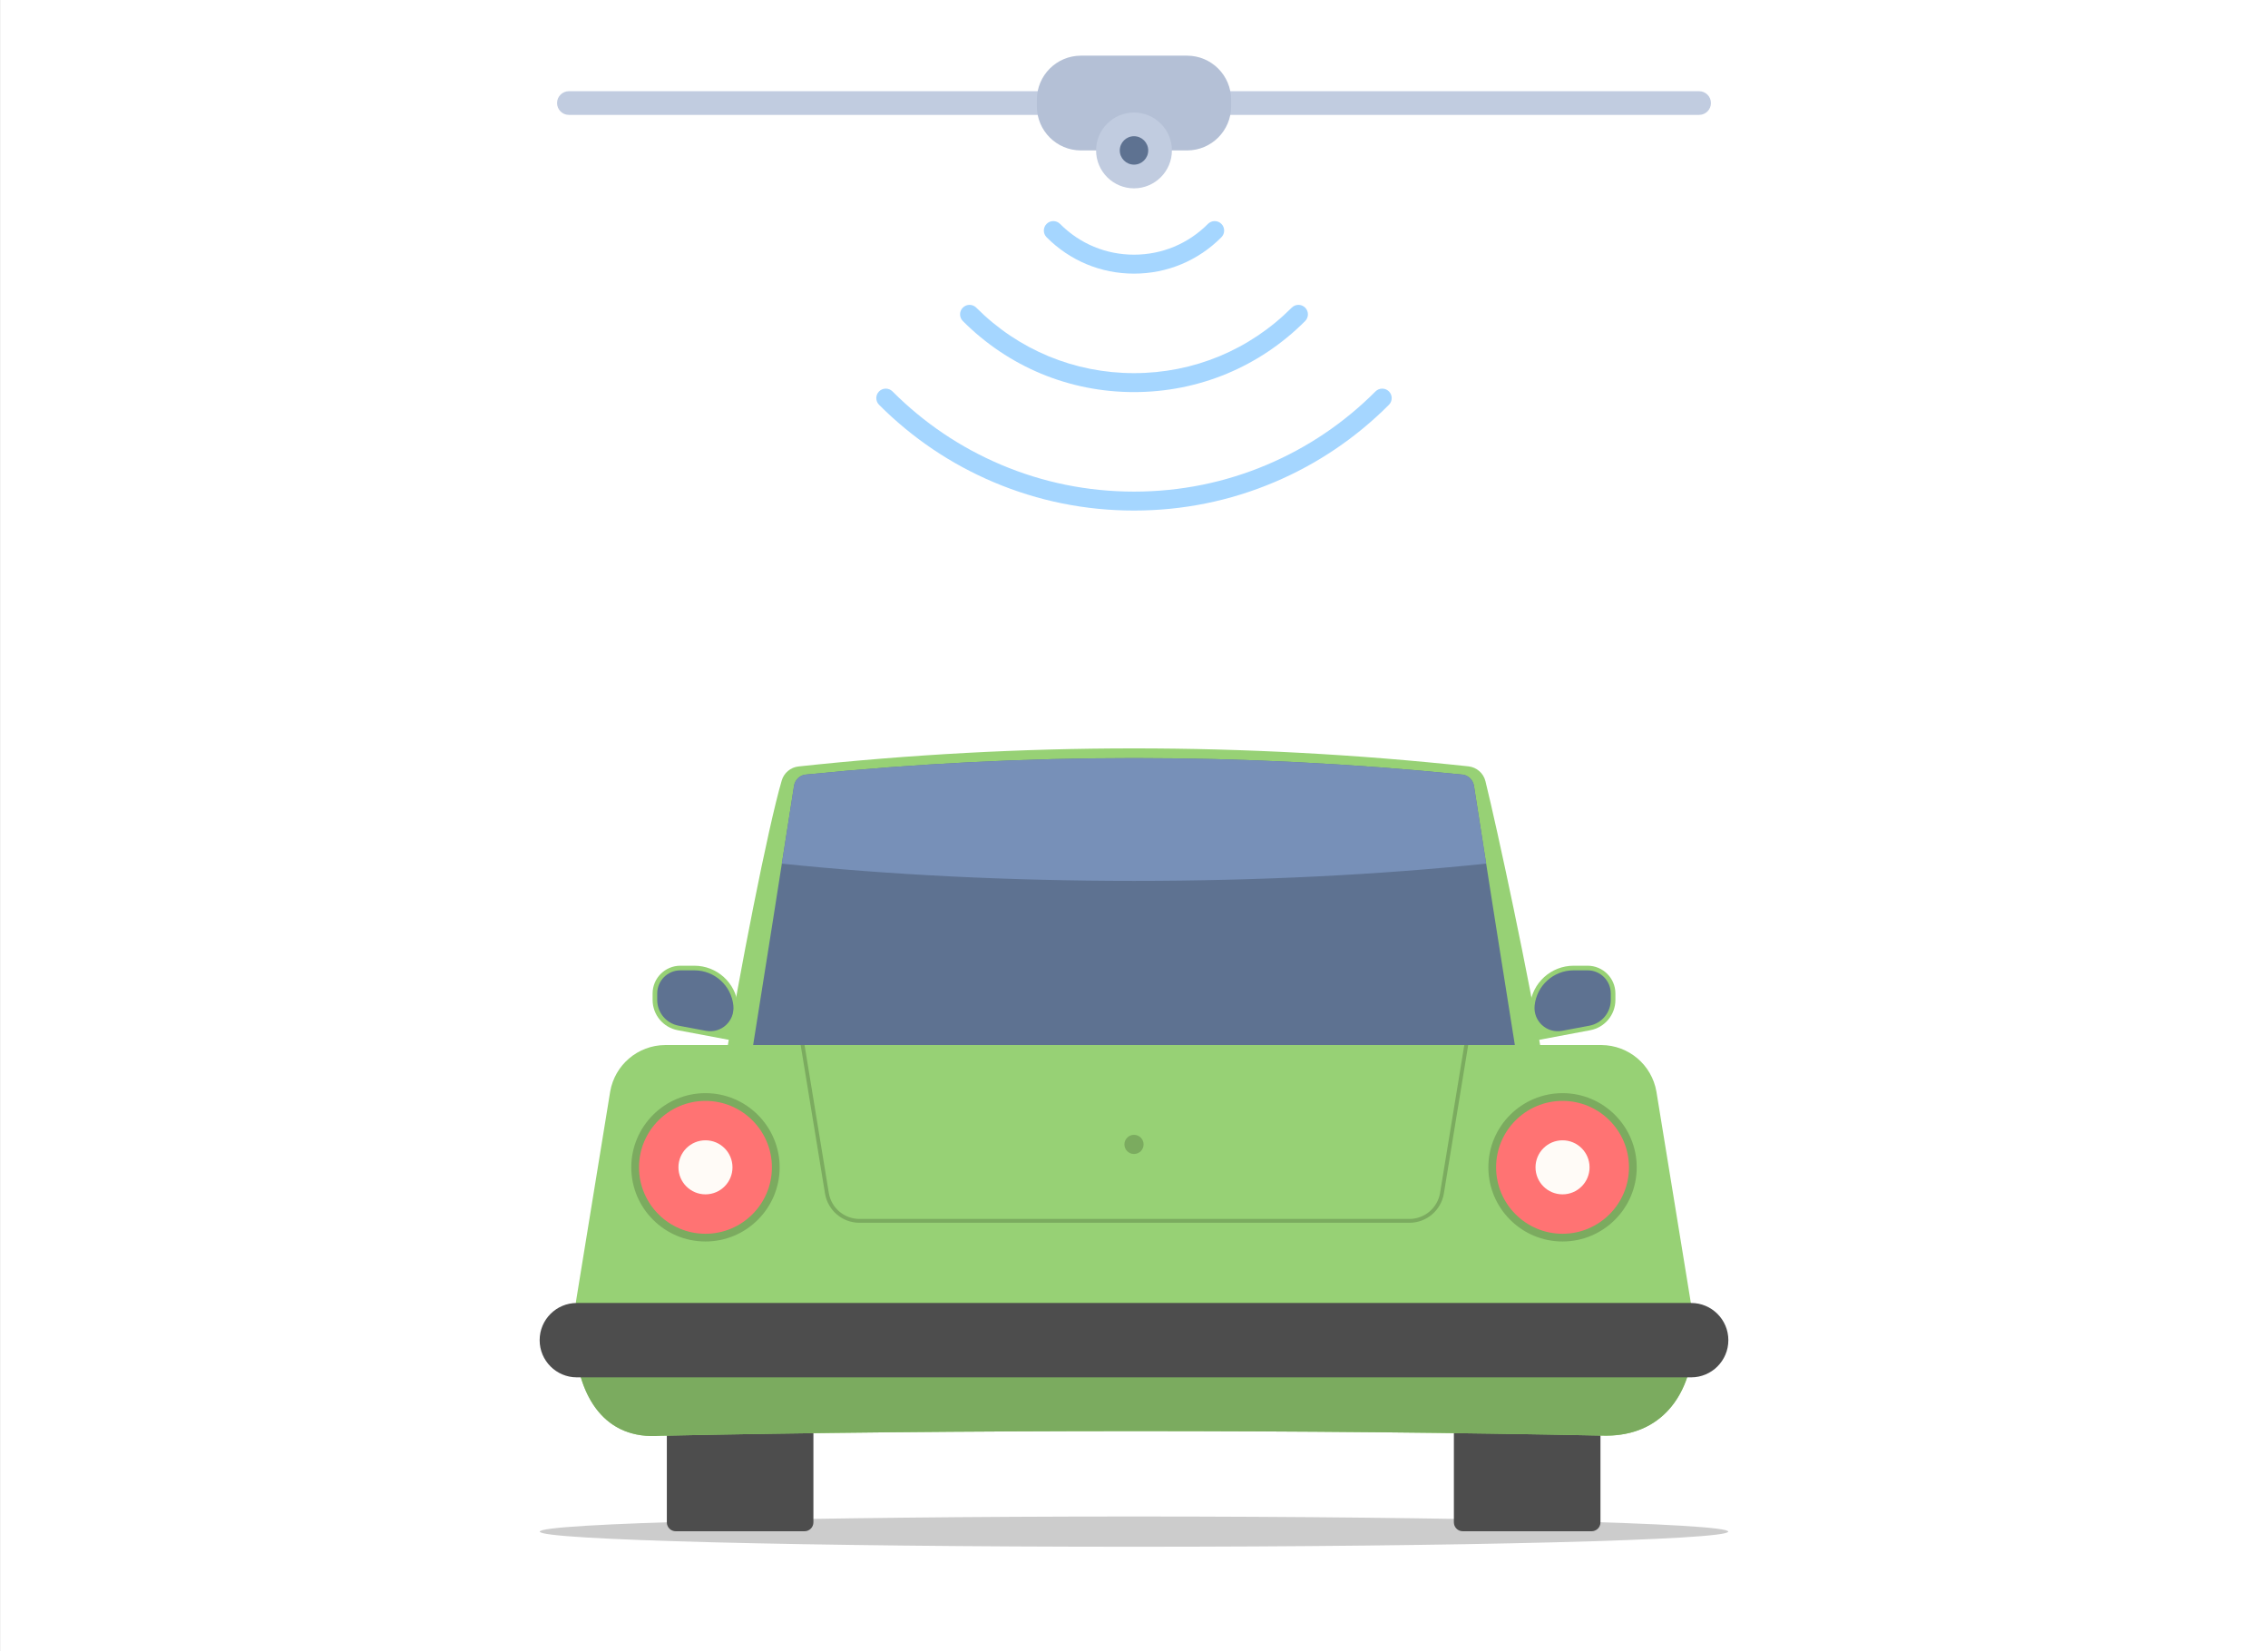 <svg xmlns="http://www.w3.org/2000/svg" xmlns:xlink="http://www.w3.org/1999/xlink" width="2500px" height="1820px" viewBox="0 0 2500 1820"><rect x="0" y="0" width="2500" height="1820" fill="#333333" stroke="none"/><title>shutterstock_1436438231</title><g id="shutterstock_1436438231" stroke="none" stroke-width="1" fill="none" fill-rule="evenodd"><polygon id="Fill-1" fill="#FFFFFF" points="0.06 2189 2500 2189 2500 -310.96 0.06 -310.96"></polygon><path d="M1905,1688.4 C1905,1697.61 1611.75,1705.08 1250,1705.08 C888.253,1705.08 595,1697.61 595,1688.4 C595,1679.19 888.253,1671.73 1250,1671.73 C1611.75,1671.73 1905,1679.19 1905,1688.4" id="Fill-3" fill="#CCCCCC"></path><path d="M1734.61,1064.58 L1750.02,1064.58 C1766.93,1064.58 1780.65,1078.29 1780.65,1095.21 L1780.65,1102.28 C1780.65,1118.62 1769.02,1132.64 1752.96,1135.66 L1682.41,1148.94 L1686.55,1108.03 C1689.04,1083.35 1709.81,1064.58 1734.61,1064.58" id="Fill-4" fill="#97D175"></path><path d="M1691.6,1108.54 C1693.84,1086.46 1712.42,1069.66 1734.61,1069.66 L1750.02,1069.66 C1764.13,1069.66 1775.56,1081.1 1775.56,1095.21 L1775.56,1102.28 C1775.56,1116.16 1765.66,1128.1 1752.02,1130.67 L1721.89,1136.34 C1705.04,1139.51 1689.88,1125.59 1691.6,1108.54" id="Fill-5" fill="#5E7291"></path><path d="M765.398,1064.58 L749.986,1064.58 C733.071,1064.58 719.358,1078.29 719.358,1095.21 L719.358,1102.28 C719.358,1118.62 730.989,1132.64 747.046,1135.66 L817.593,1148.94 L813.458,1108.03 C810.965,1083.35 790.196,1064.58 765.398,1064.58" id="Fill-6" fill="#97D175"></path><path d="M747.987,1130.67 C734.344,1128.1 724.443,1116.16 724.443,1102.28 L724.443,1095.21 C724.443,1081.1 735.879,1069.66 749.986,1069.66 L765.398,1069.66 C787.585,1069.66 806.169,1086.46 808.399,1108.54 C810.123,1125.59 794.963,1139.51 778.117,1136.34 L747.987,1130.67" id="Fill-7" fill="#5E7291"></path><path d="M1700.56,1169.15 C1400.16,1160.91 1099.84,1160.91 799.442,1169.15 C814.385,1076.68 846.37,912.34 861.707,860.37 C864.186,851.96 871.46,845.86 880.168,844.92 C1127.04,818.4 1371.74,818.36 1618.6,844.79 C1627.68,845.76 1635.2,852.28 1637.39,861.14 C1650.22,912.88 1686.3,1080.94 1700.56,1169.15" id="Fill-8" fill="#97D175"></path><path d="M1672.41,1168.35 C1390.77,1161.14 1109.23,1161.14 827.591,1168.35 C843.688,1067.68 859.567,966.97 875.272,866.24 C876.271,859.82 881.579,854.58 887.811,853.9 C1129.97,829.64 1370.02,829.64 1612.2,853.9 C1618.43,854.58 1623.74,859.82 1624.74,866.24 C1640.44,966.97 1656.31,1067.68 1672.41,1168.35" id="Fill-9" fill="#5E7291"></path><path d="M886.814,1688 L744.845,1688 C739.432,1688 735.042,1683.61 735.042,1678.2 L735.042,1483.32 L896.617,1483.32 L896.617,1678.2 C896.617,1683.61 892.228,1688 886.814,1688" id="Fill-10" fill="#4D4D4D"></path><path d="M1754.38,1688 L1612.41,1688 C1606.99,1688 1602.6,1683.61 1602.6,1678.2 L1602.6,1483.32 L1764.18,1483.32 L1764.18,1678.2 C1764.18,1683.61 1759.79,1688 1754.38,1688" id="Fill-11" fill="#4D4D4D"></path><path d="M1770.4,1582.61 C1446.14,1575.89 1052.3,1575.93 728.037,1582.71 C648.168,1588.93 625.589,1507.35 635.046,1433.8 C647.488,1356.97 659.988,1280.15 672.593,1203.34 C677.726,1173.82 703.117,1152.26 733.091,1152.02 C1077.18,1152.02 1421.26,1152.02 1765.35,1152.02 C1795.32,1152.26 1820.71,1173.81 1825.85,1203.33 C1838.46,1280.11 1850.97,1356.91 1863.4,1433.72 C1878.15,1511.32 1847.71,1582.47 1770.4,1582.61" id="Fill-12" fill="#97D175"></path><path d="M1591.51,1316 C1598.84,1271.31 1609.68,1205.26 1618.39,1152.02 C1616.96,1152.02 1615.53,1152.02 1614.09,1152.02 C1605.4,1205.14 1594.63,1270.81 1587.33,1315.29 C1584.49,1331.62 1570.41,1343.57 1553.86,1343.7 L947.122,1343.7 C930.555,1343.57 916.47,1331.63 913.635,1315.32 C912.769,1310.04 898.38,1222.43 886.857,1152.02 C885.426,1152.02 883.995,1152.02 882.564,1152.02 C894.104,1222.54 908.585,1310.72 909.458,1316.02 C912.647,1334.37 928.473,1347.79 947.105,1347.94 L1553.88,1347.94 C1572.49,1347.79 1588.32,1334.37 1591.51,1316" id="Fill-13" fill="#7BAB5F"></path><path d="M633.782,1483.11 C638.505,1539.35 665.969,1587.55 728.037,1582.71 C1052.3,1575.93 1446.14,1575.89 1770.4,1582.61 C1830.78,1582.5 1862.56,1539.08 1866.57,1483.11 L633.782,1483.11" id="Fill-14" fill="#7BAB5F"></path><path d="M1864.16,1518.34 L635.845,1518.34 C613.206,1518.34 594.853,1499.99 594.853,1477.35 C594.853,1454.71 613.206,1436.36 635.845,1436.36 L1864.16,1436.36 C1886.8,1436.36 1905.15,1454.71 1905.15,1477.35 C1905.15,1499.99 1886.8,1518.34 1864.16,1518.34" id="Fill-15" fill="#4D4D4D"></path><path d="M855.137,1286.81 C855.137,1329.62 820.435,1364.32 777.629,1364.32 C734.822,1364.32 700.121,1329.62 700.121,1286.81 C700.121,1244.01 734.822,1209.3 777.629,1209.3 C820.435,1209.3 855.137,1244.01 855.137,1286.81" id="Fill-16" fill="#FF7373"></path><path d="M807.414,1286.81 C807.414,1303.26 794.079,1316.6 777.629,1316.6 C761.179,1316.6 747.844,1303.26 747.844,1286.81 C747.844,1270.36 761.179,1257.03 777.629,1257.03 C794.079,1257.03 807.414,1270.36 807.414,1286.81" id="Fill-17" fill="#FFFBF7"></path><path d="M777.629,1213.57 C737.241,1213.57 704.383,1246.42 704.383,1286.81 C704.383,1327.2 737.241,1360.06 777.629,1360.06 C818.018,1360.06 850.875,1327.2 850.875,1286.81 C850.875,1246.42 818.018,1213.57 777.629,1213.57 Z M777.629,1368.58 C732.541,1368.58 695.859,1331.9 695.859,1286.81 C695.859,1241.73 732.541,1205.04 777.629,1205.04 C822.717,1205.04 859.399,1241.73 859.399,1286.81 C859.399,1331.9 822.717,1368.58 777.629,1368.58 L777.629,1368.58 Z" id="Fill-18" fill="#7BAB5F"></path><path d="M1799.88,1286.81 C1799.88,1329.62 1765.18,1364.32 1722.38,1364.32 C1679.57,1364.32 1644.87,1329.62 1644.87,1286.81 C1644.87,1244.01 1679.57,1209.3 1722.38,1209.3 C1765.18,1209.3 1799.88,1244.01 1799.88,1286.81" id="Fill-19" fill="#FF7373"></path><path d="M1722.38,1213.57 C1681.99,1213.57 1649.13,1246.42 1649.13,1286.81 C1649.13,1327.2 1681.99,1360.06 1722.38,1360.06 C1762.77,1360.06 1795.62,1327.2 1795.62,1286.81 C1795.62,1246.42 1762.77,1213.57 1722.38,1213.57 Z M1722.38,1368.58 C1677.29,1368.58 1640.61,1331.9 1640.61,1286.81 C1640.61,1241.73 1677.29,1205.04 1722.38,1205.04 C1767.47,1205.04 1804.15,1241.73 1804.15,1286.81 C1804.15,1331.9 1767.47,1368.58 1722.38,1368.58 L1722.38,1368.58 Z" id="Fill-20" fill="#7BAB5F"></path><path d="M1752.16,1286.81 C1752.16,1303.26 1738.83,1316.6 1722.38,1316.6 C1705.93,1316.6 1692.59,1303.26 1692.59,1286.81 C1692.59,1270.36 1705.93,1257.03 1722.38,1257.03 C1738.83,1257.03 1752.16,1270.36 1752.16,1286.81" id="Fill-21" fill="#FFFBF7"></path><path d="M1250,971.04 C1389.38,971.04 1521.16,964.21 1638.16,952.04 C1633.67,923.45 1629.2,894.84 1624.74,866.24 C1623.74,859.82 1618.43,854.58 1612.2,853.9 C1370.02,829.64 1129.97,829.64 887.811,853.9 C881.579,854.58 876.271,859.82 875.272,866.24 C870.813,894.84 866.334,923.45 861.846,952.05 C978.846,964.21 1110.62,971.04 1250,971.04" id="Fill-22" fill="#7790B8"></path><path d="M1260.57,1261.55 C1260.57,1267.39 1255.84,1272.12 1250,1272.12 C1244.16,1272.12 1239.43,1267.39 1239.43,1261.55 C1239.43,1255.71 1244.16,1250.98 1250,1250.98 C1255.84,1250.98 1260.57,1255.71 1260.57,1261.55" id="Fill-23" fill="#7BAB5F"></path><path d="M1872.9,126.654 L627.102,126.654 C619.89,126.654 614.043,120.808 614.043,113.596 C614.043,106.383 619.89,100.537 627.102,100.537 L1872.9,100.537 C1880.11,100.537 1885.96,106.383 1885.96,113.596 C1885.96,120.808 1880.11,126.654 1872.9,126.654" id="Fill-24" fill="#C1CCE0"></path><path d="M1308.47,165.831 L1191.53,165.831 C1164.68,165.831 1142.92,144.065 1142.92,117.216 L1142.92,109.975 C1142.92,83.126 1164.68,61.361 1191.53,61.361 L1308.47,61.361 C1335.32,61.361 1357.08,83.126 1357.08,109.975 L1357.08,117.216 C1357.08,144.065 1335.32,165.831 1308.47,165.831" id="Fill-25" fill="#B4C0D6"></path><path d="M1278.73,165.831 C1278.73,181.697 1265.87,194.56 1250,194.56 C1234.13,194.56 1221.27,181.697 1221.27,165.831 C1221.27,149.964 1234.13,137.102 1250,137.102 C1265.87,137.102 1278.73,149.964 1278.73,165.831" id="Fill-26" fill="#5E7291"></path><path d="M1250,150.16 C1241.36,150.16 1234.33,157.19 1234.33,165.831 C1234.33,174.471 1241.36,181.501 1250,181.501 C1258.64,181.501 1265.67,174.471 1265.67,165.831 C1265.67,157.19 1258.64,150.16 1250,150.16 Z M1250,207.618 C1226.96,207.618 1208.21,188.873 1208.21,165.831 C1208.21,142.789 1226.96,124.043 1250,124.043 C1273.04,124.043 1291.79,142.789 1291.79,165.831 C1291.79,188.873 1273.04,207.618 1250,207.618 L1250,207.618 Z" id="Fill-27" fill="#C1CCE0"></path><path d="M1250,562.813 C1196.34,562.813 1144.28,552.287 1095.27,531.525 C1047.94,511.475 1005.46,482.778 968.989,446.231 C964.914,442.147 964.921,435.532 969.005,431.457 C973.089,427.382 979.704,427.388 983.779,431.473 C1018.33,466.103 1058.59,493.292 1103.42,512.287 C1149.84,531.95 1199.15,541.92 1250,541.92 C1300.85,541.92 1350.16,531.95 1396.58,512.287 C1441.41,493.292 1481.67,466.103 1516.22,431.473 C1520.3,427.388 1526.91,427.382 1531,431.457 C1535.08,435.532 1535.09,442.147 1531.01,446.231 C1494.54,482.778 1452.06,511.475 1404.73,531.525 C1355.72,552.287 1303.66,562.813 1250,562.813" id="Fill-28" fill="#A5D6FF"></path><path d="M1250,432.227 C1178.68,432.227 1111.68,404.406 1061.32,353.889 C1057.25,349.802 1057.26,343.188 1061.35,339.115 C1065.43,335.042 1072.05,335.052 1076.12,339.139 C1122.53,385.694 1184.28,411.333 1250,411.333 C1315.72,411.333 1377.47,385.694 1423.88,339.139 C1427.95,335.052 1434.57,335.041 1438.65,339.115 C1442.74,343.188 1442.75,349.802 1438.68,353.889 C1388.32,404.406 1321.32,432.227 1250,432.227" id="Fill-29" fill="#A5D6FF"></path><path d="M1250,301.64 C1213.56,301.64 1179.35,287.397 1153.65,261.534 C1149.59,257.44 1149.61,250.826 1153.7,246.76 C1157.79,242.694 1164.41,242.715 1168.48,246.809 C1190.22,268.694 1219.17,280.747 1250,280.747 C1280.83,280.747 1309.78,268.694 1331.52,246.809 C1335.59,242.715 1342.2,242.694 1346.3,246.76 C1350.39,250.826 1350.41,257.44 1346.35,261.534 C1320.66,287.397 1286.44,301.64 1250,301.64" id="Fill-30" fill="#A5D6FF"></path></g></svg>